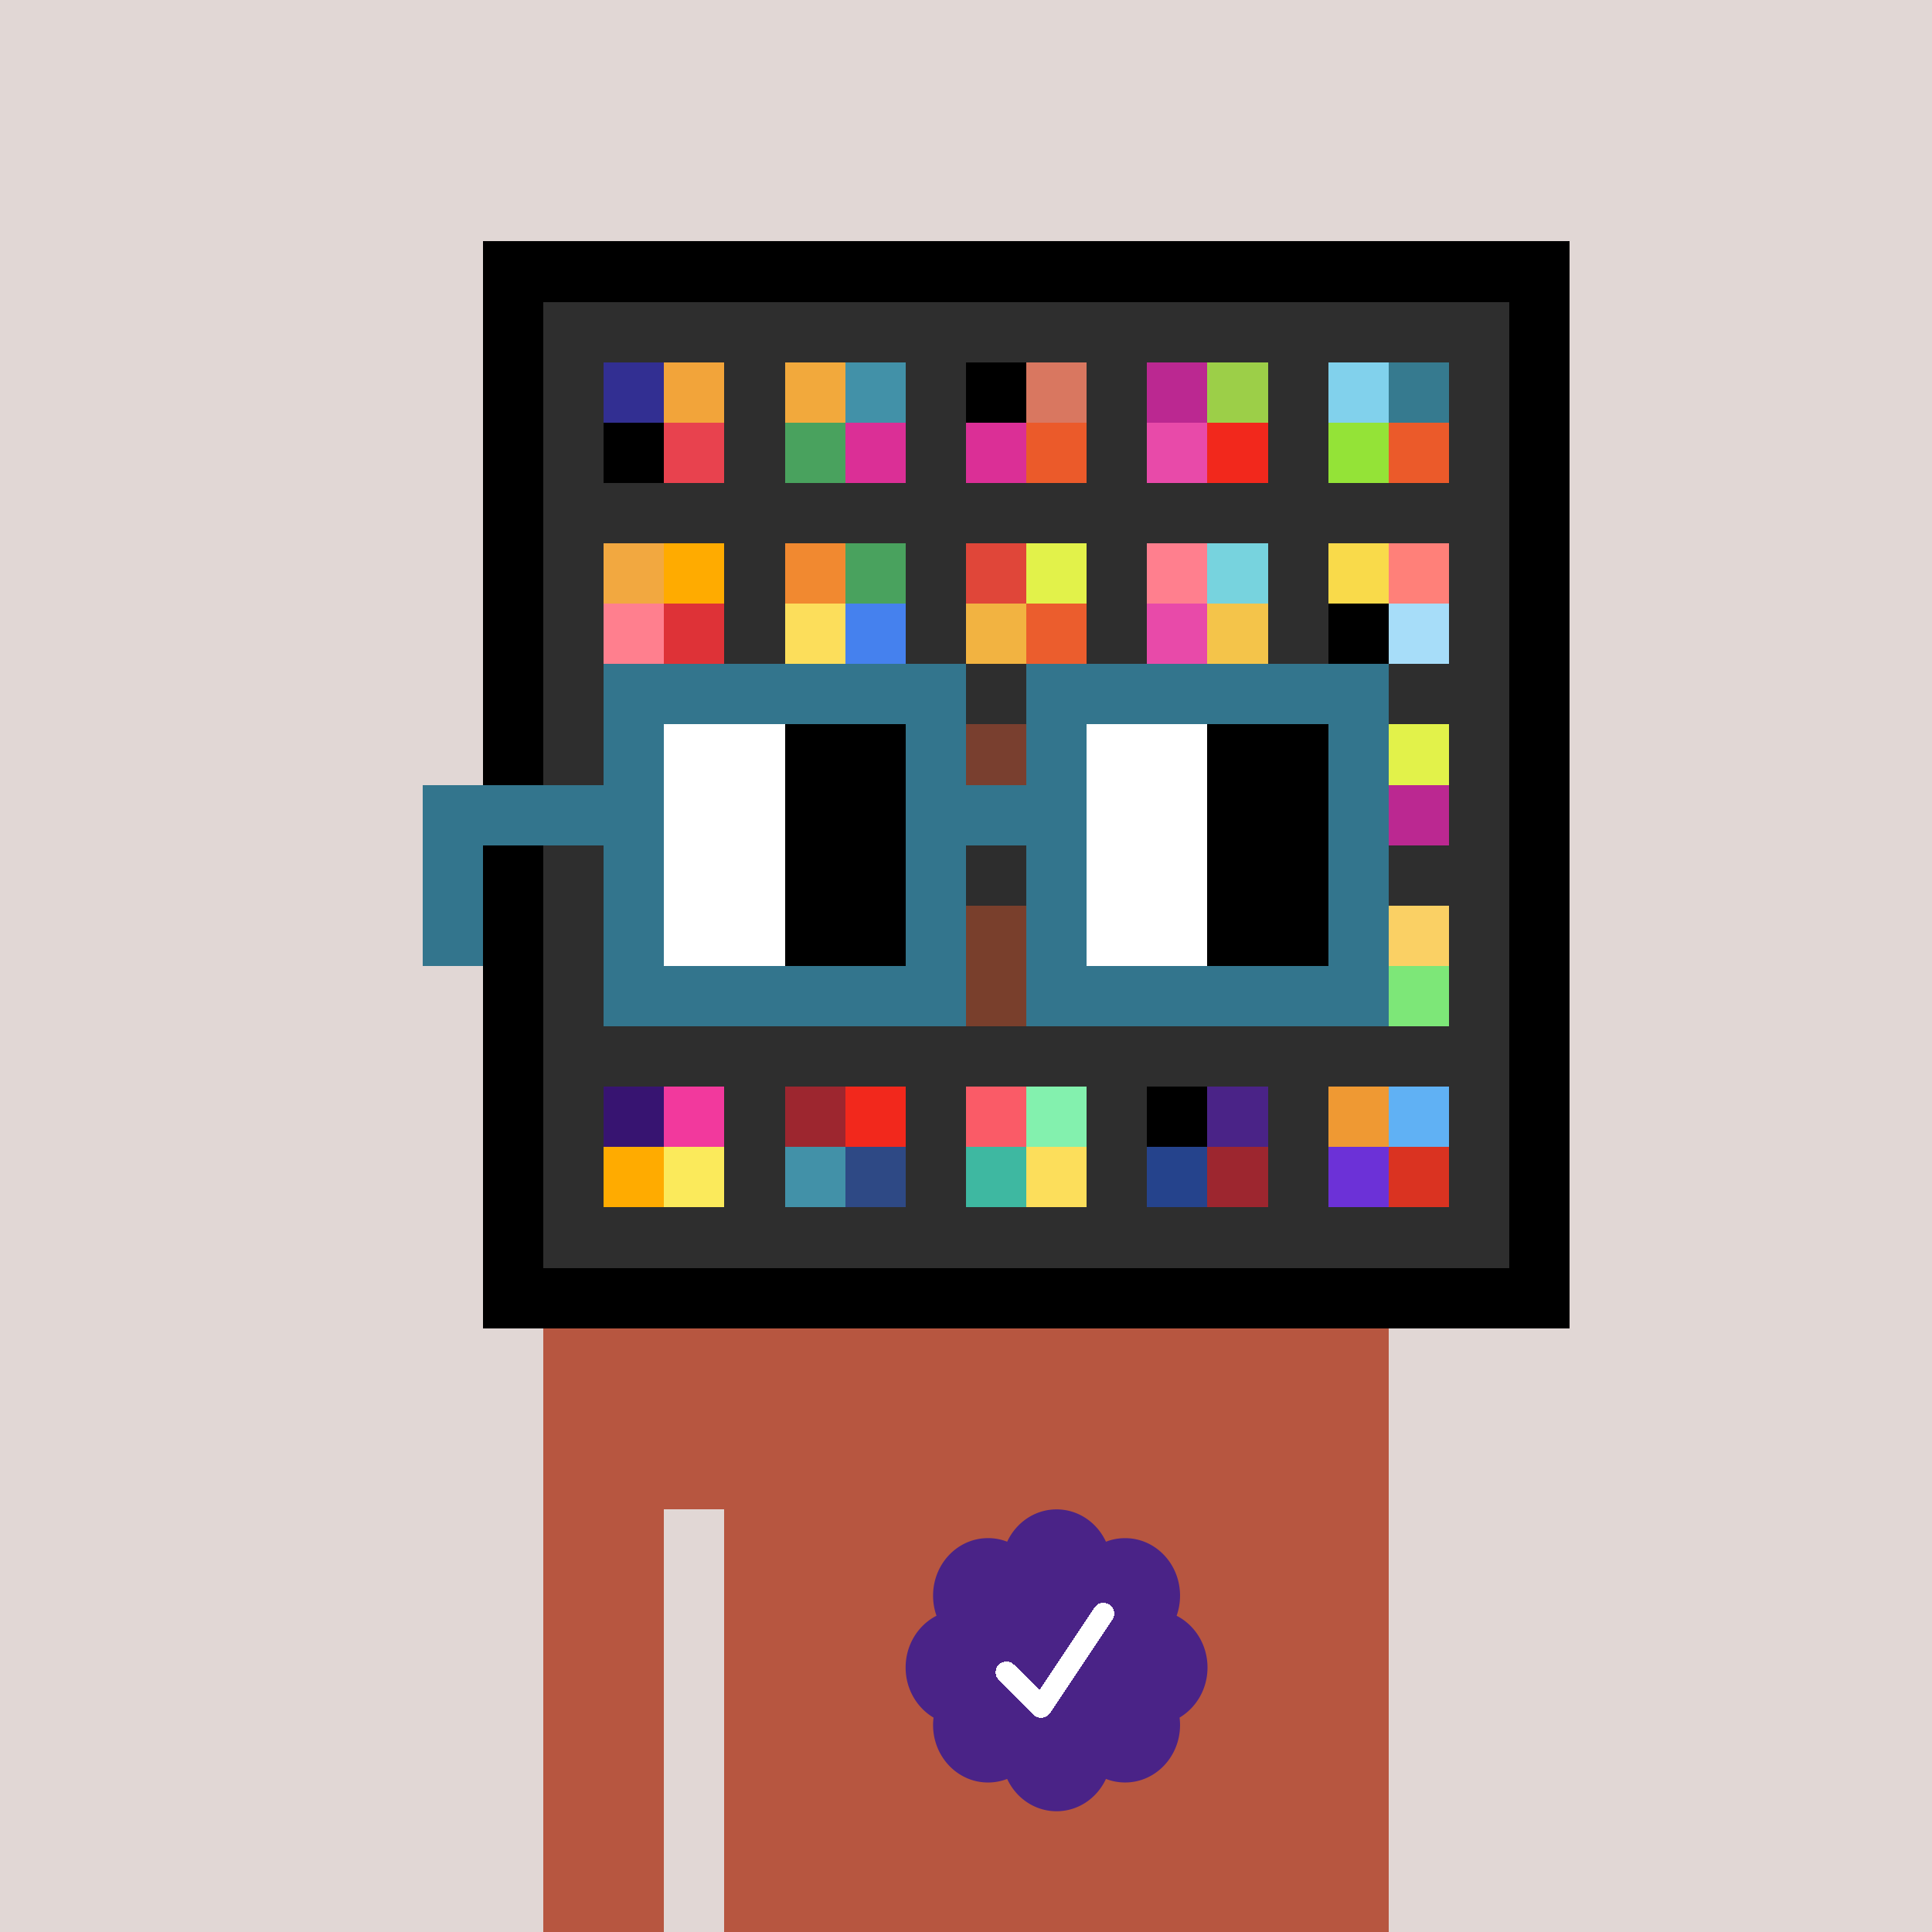 <svg xmlns="http://www.w3.org/2000/svg" viewBox="0 0 320 320" width="2000" height="2000" shape-rendering="crispEdges"><defs><style>.check{fill: #4A2387}</style></defs><path fill="#E1D7D5" d="M0 0h320v320H0z" /><path fill="#000000" d="M80 40h180v180H80z"/><path fill="#2E2E2E" d="M90 50h160v160H90z"/><path fill="#322F92" d="M100 60h10v10h-10z"/><path fill="#000000" d="M100 70h10v10h-10z"/><path fill="#F2A43A" d="M110 60h10v10h-10z"/><path fill="#E8424E" d="M110 70h10v10h-10z"/><path fill="#F2A93C" d="M130 60h10v10h-10z"/><path fill="#49A25E" d="M130 70h10v10h-10z"/><path fill="#4291A8" d="M140 60h10v10h-10z"/><path fill="#DB2F96" d="M140 70h10v10h-10z"/><path fill="#000000" d="M160 60h10v10h-10z"/><path fill="#DB2F96" d="M160 70h10v10h-10z"/><path fill="#D97760" d="M170 60h10v10h-10z"/><path fill="#EB5A2A" d="M170 70h10v10h-10z"/><path fill="#BB2891" d="M190 60h10v10h-10z"/><path fill="#E84AA9" d="M190 70h10v10h-10z"/><path fill="#9CCF48" d="M200 60h10v10h-10z"/><path fill="#F2281C" d="M200 70h10v10h-10z"/><path fill="#81D1EC" d="M220 60h10v10h-10z"/><path fill="#94E337" d="M220 70h10v10h-10z"/><path fill="#367A8F" d="M230 60h10v10h-10z"/><path fill="#EB5A2A" d="M230 70h10v10h-10z"/><path fill="#F2A840" d="M100 90h10v10h-10z"/><path fill="#FF7F8E" d="M100 100h10v10h-10z"/><path fill="#FFAB00" d="M110 90h10v10h-10z"/><path fill="#DE3237" d="M110 100h10v10h-10z"/><path fill="#F18930" d="M130 90h10v10h-10z"/><path fill="#FCDE5B" d="M130 100h10v10h-10z"/><path fill="#49A25E" d="M140 90h10v10h-10z"/><path fill="#4581EE" d="M140 100h10v10h-10z"/><path fill="#E04639" d="M160 90h10v10h-10z"/><path fill="#F2B341" d="M160 100h10v10h-10z"/><path fill="#E2F24A" d="M170 90h10v10h-10z"/><path fill="#EB5D2D" d="M170 100h10v10h-10z"/><path fill="#FF7F8E" d="M190 90h10v10h-10z"/><path fill="#E84AA9" d="M190 100h10v10h-10z"/><path fill="#77D3DE" d="M200 90h10v10h-10z"/><path fill="#F4C44A" d="M200 100h10v10h-10z"/><path fill="#F9DA4A" d="M220 90h10v10h-10z"/><path fill="#000000" d="M220 100h10v10h-10z"/><path fill="#FF8079" d="M230 90h10v10h-10z"/><path fill="#A7DDF9" d="M230 100h10v10h-10z"/><path fill="#EA5B33" d="M160 120h10v10h-10z"/><path fill="#E2F24A" d="M230 120h10v10h-10z"/><path fill="#BB2891" d="M230 130h10v10h-10z"/><path fill="#EB5A2A" d="M160 150h10v10h-10z"/><path fill="#EB5A2A" d="M160 160h10v10h-10z"/><path fill="#FAD064" d="M230 150h10v10h-10z"/><path fill="#7DE778" d="M230 160h10v10h-10z"/><path fill="#371471" d="M100 180h10v10h-10z"/><path fill="#FFAB00" d="M100 190h10v10h-10z"/><path fill="#F2399D" d="M110 180h10v10h-10z"/><path fill="#FBEA5B" d="M110 190h10v10h-10z"/><path fill="#9D262F" d="M130 180h10v10h-10z"/><path fill="#4291A8" d="M130 190h10v10h-10z"/><path fill="#F2281C" d="M140 180h10v10h-10z"/><path fill="#2E4985" d="M140 190h10v10h-10z"/><path fill="#FA5B67" d="M160 180h10v10h-10z"/><path fill="#3EB8A1" d="M160 190h10v10h-10z"/><path fill="#83F1AE" d="M170 180h10v10h-10z"/><path fill="#FCDE5B" d="M170 190h10v10h-10z"/><path fill="#000000" d="M190 180h10v10h-10z"/><path fill="#25438C" d="M190 190h10v10h-10z"/><path fill="#4A2387" d="M200 180h10v10h-10z"/><path fill="#9D262F" d="M200 190h10v10h-10z"/><path fill="#EF9933" d="M220 180h10v10h-10z"/><path fill="#6C31D7" d="M220 190h10v10h-10z"/><path fill="#60B1F4" d="M230 180h10v10h-10z"/><path fill="#DA3321" d="M230 190h10v10h-10z"/><path fill="#B75640" d="M90 220h20v100H90V220Zm20 0h10v30h-10v-30Zm10 0h110v100H120V220Z"/><path class="check" shape-rendering="geometricPrecision" d="M200 276.191c0-3.762-2.083-7.024-5.114-8.572a9.97 9.97 0 0 0 .567-3.333c0-5.262-4.072-9.519-9.091-9.519-1.118 0-2.19.199-3.18.595-1.472-3.184-4.586-5.362-8.181-5.362-3.595 0-6.704 2.184-8.182 5.357a8.604 8.604 0 0 0-3.182-.595c-5.023 0-9.09 4.262-9.09 9.524 0 1.176.198 2.295.565 3.333-3.028 1.548-5.112 4.805-5.112 8.572 0 3.559 1.862 6.661 4.624 8.299-.048.405-.077.81-.077 1.225 0 5.262 4.067 9.523 9.09 9.523 1.12 0 2.191-.204 3.179-.594 1.476 3.175 4.586 5.356 8.183 5.356 3.6 0 6.71-2.181 8.183-5.356.988.387 2.059.59 3.18.59 5.024 0 9.091-4.263 9.091-9.525 0-.413-.029-.818-.079-1.22 2.757-1.637 4.626-4.739 4.626-8.296v-.002Z" /><path fill="#fff" d="m184.249 268.252-10.319 15.476a1.785 1.785 0 0 1-2.478.496l-.274-.224-5.75-5.75a1.784 1.784 0 1 1 2.524-2.524l4.214 4.207 9.106-13.666a1.787 1.787 0 0 1 2.476-.493 1.784 1.784 0 0 1 .501 2.476v.002Z"/><path fill="#2E2E2E" fill-opacity=".6" d="M160 120h10v50h-10z"/><path fill="#fff" d="M130 120h-20v10h20v-10Zm0 10h-20v10h20v-10Zm0 10h-20v10h20v-10Zm0 10h-20v10h20v-10Z"/><path fill="#000" d="M150 120h-20v10h20v-10Zm0 10h-20v10h20v-10Zm0 10h-20v10h20v-10Zm0 10h-20v10h20v-10Z"/><path fill="#fff" d="M200 120h-20v10h20v-10Zm0 10h-20v10h20v-10Zm0 10h-20v10h20v-10Zm0 10h-20v10h20v-10Z"/><path fill="#000" d="M220 120h-20v10h20v-10Zm0 10h-20v10h20v-10Zm0 10h-20v10h20v-10Zm0 10h-20v10h20v-10Z"/><path fill="#33758D" d="M160 110h-60v10h60v-10Zm70 0h-60v10h60v-10Zm-120 10h-10v10h10v-10Zm50 0h-10v10h10v-10Zm20 0h-10v10h10v-10Zm50 0h-10v10h10v-10Zm0 10h-10v10h10v-10Zm-120 10h-10v10h10v-10Zm50 0h-10v10h10v-10Zm20 0h-10v10h10v-10Zm50 0h-10v10h10v-10Zm-150 0H70v10h10v-10Zm0 10H70v10h10v-10Zm30 0h-10v10h10v-10Zm50 0h-10v10h10v-10Zm20 0h-10v10h10v-10Zm50 0h-10v10h10v-10Zm-70 10h-60v10h60v-10Zm70 0h-60v10h60v-10Zm-120-30H70v10h40v-10Zm70 0h-30v10h30v-10Z"/></svg>